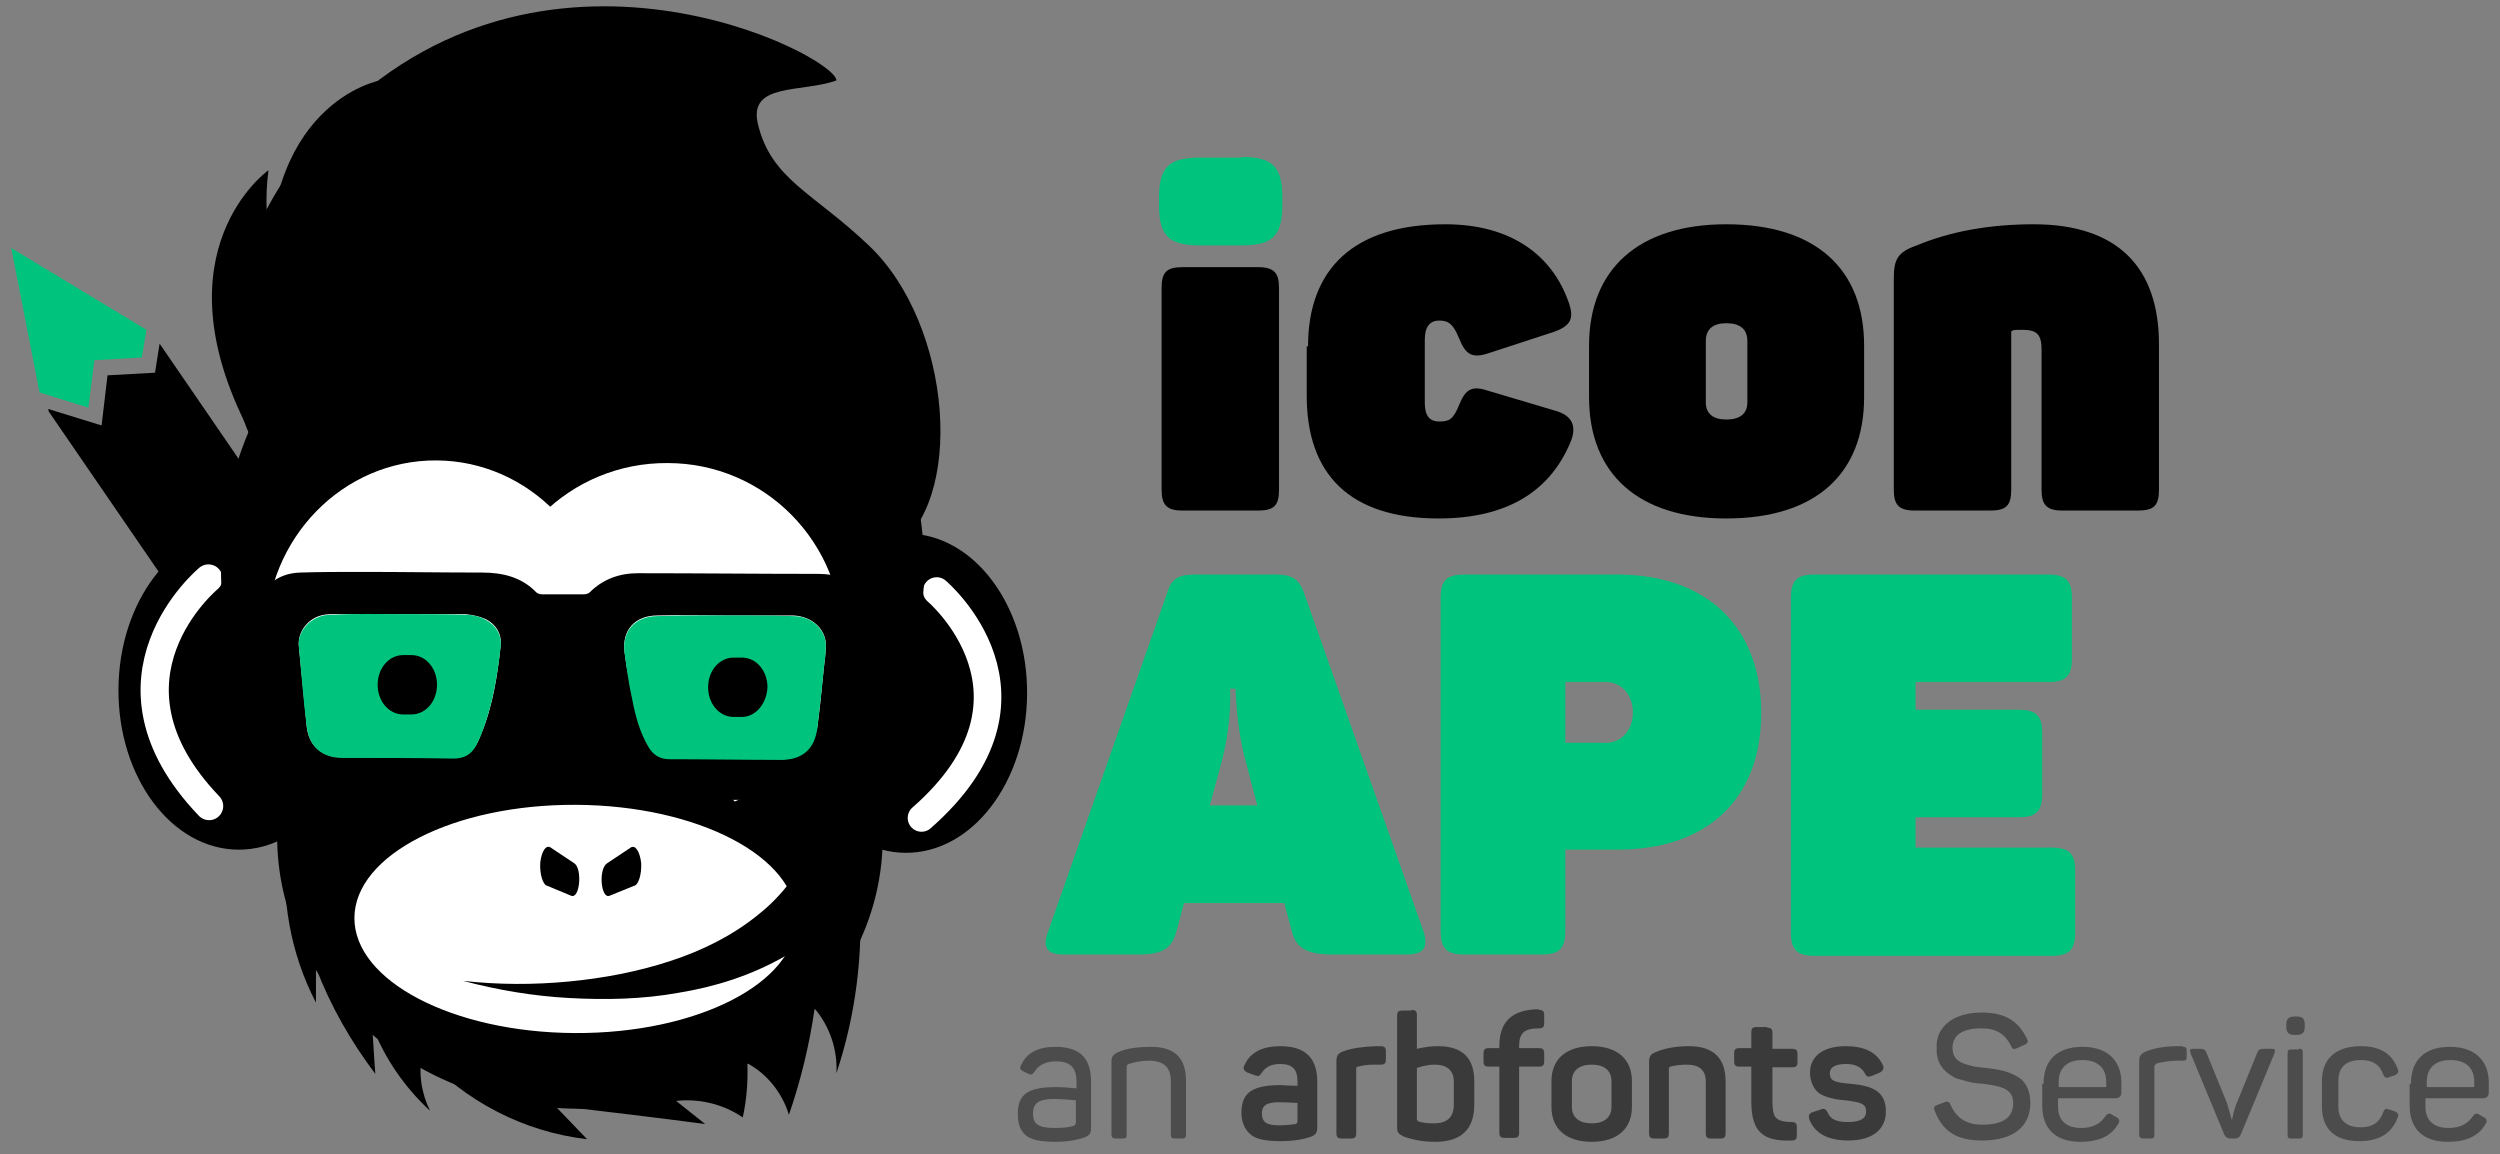 <svg id="ehh46vy8odcj1" xmlns="http://www.w3.org/2000/svg" xmlns:xlink="http://www.w3.org/1999/xlink" viewBox="0 0 379 175" shape-rendering="geometricPrecision" text-rendering="geometricPrecision"><rect x="0" y="0" width="379" height="175" fill="#808080" stroke="none"/><style><![CDATA[#ehh46vy8odcj35_to {animation: ehh46vy8odcj35_to__to 8000ms linear infinite normal forwards}@keyframes ehh46vy8odcj35_to__to { 0% {transform: translate(-4.891px,4.103px)} 16% {transform: translate(-4.891px,4.14px)} 16.333% {transform: translate(-7.699px,4.132px)} 21.667% {transform: translate(1.644px,0.641px)} 50.667% {transform: translate(1.644px,0.641px)} 54.667% {transform: translate(-3.576px,4.103px)} 76.667% {transform: translate(-3.576px,4.103px)} 80% {transform: translate(-16.857px,4.103px)} 82% {transform: translate(-14.201px,4.103px)} 88.333% {transform: translate(-14.201px,4.103px)} 89% {transform: translate(2.516px,5.277px)} 100% {transform: translate(2.516px,5.277px)} }#ehh46vy8odcj36_to {animation: ehh46vy8odcj36_to__to 8000ms linear infinite normal forwards}@keyframes ehh46vy8odcj36_to__to { 0% {transform: translate(-3.65px,5.979px)} 16% {transform: translate(-3.65px,6.017px)} 16.333% {transform: translate(-6.457px,6.008px)} 21.667% {transform: translate(2.885px,2.517px)} 50.667% {transform: translate(2.885px,2.517px)} 54.667% {transform: translate(-2.334px,5.979px)} 76.667% {transform: translate(-2.334px,5.979px)} 80% {transform: translate(-15.616px,5.979px)} 81.667% {transform: translate(-12.96px,5.979px)} 88.333% {transform: translate(-12.96px,5.979px)} 89% {transform: translate(3.758px,7.154px)} 100% {transform: translate(3.758px,7.154px)} }]]></style><g id="ehh46vy8odcj2"><g id="ehh46vy8odcj3"><g id="ehh46vy8odcj4"><g id="ehh46vy8odcj5"><g id="ehh46vy8odcj6"><g id="ehh46vy8odcj7"><polygon id="ehh46vy8odcj8" points="14.3,54.6 21.5,54.2 22.2,50 1.7,37.6 6,59.5 13.4,61.8" fill="rgb(0,196,125)" stroke="none" stroke-width="1"/><g id="ehh46vy8odcj9"><g id="ehh46vy8odcj10"><path id="ehh46vy8odcj11" d="M24.2,52.1L23.5,56.5L16.3,56.9L15.4,64.5L7.3,62L7.4,62.4L54.6,131.2L70.9,120.2L24.2,52.1Z" fill="rgb(0,0,0)" stroke="none" stroke-width="1"/></g></g></g><g id="ehh46vy8odcj12"><g id="ehh46vy8odcj13"><g id="ehh46vy8odcj14"><ellipse id="ehh46vy8odcj15" rx="24.2" ry="18.3" transform="matrix(0.005 -1 1 0.005 36.259 104.609)" fill="rgb(0,0,0)" stroke="none" stroke-width="1"/><path id="ehh46vy8odcj16" d="M31.6,87.7C31.6,87.7,13.2,102.9,31.7,122.2" fill="none" stroke="rgb(255,255,255)" stroke-width="4.278" stroke-linecap="round" stroke-miterlimit="10"/></g><g id="ehh46vy8odcj17"><ellipse id="ehh46vy8odcj18" rx="24.2" ry="18.3" transform="matrix(0.005 -1 1 0.005 137.408 105.087)" fill="rgb(0,0,0)" stroke="none" stroke-width="1"/><path id="ehh46vy8odcj19" d="M142,89.6C142,89.6,160.8,105.5,139.7,124" fill="none" stroke="rgb(255,255,255)" stroke-width="4.184" stroke-linecap="round" stroke-miterlimit="10"/></g><ellipse id="ehh46vy8odcj20" rx="41.2" ry="45.9" transform="matrix(0.005 -1 1 0.005 87.918 126.886)" fill="rgb(0,0,0)" stroke="none" stroke-width="1"/><circle id="ehh46vy8odcj21" r="53.3" transform="matrix(1 0 0 1 86.8 86.2)" fill="rgb(0,0,0)" stroke="none" stroke-width="1"/><ellipse id="ehh46vy8odcj22" rx="17.3" ry="33.5" transform="matrix(0.005 -1 1 0.005 87.229 139.311)" fill="rgb(255,255,255)" stroke="none" stroke-width="1"/><path id="ehh46vy8odcj23" d="M101.2,70.2C86.4,70.1,74.4,82,74.4,96.7C74.4,99.1,80,92.4,87.4,93.7C90.3,94.2,92.4,96.3,93.6,99C97.9,107.8,104.1,115,111.4,121.5C120.9,117.5,127.6,108.1,127.7,97.1C127.8,82.2,115.9,70.2,101.2,70.2Z" fill="rgb(255,255,255)" stroke="none" stroke-width="1"/><path id="ehh46vy8odcj24" d="M51.3,118.6C52.4,118.5,53.6,118.6,54.6,118.7C58.8,119.1,63.2,119,67.1,117.1C72,114.7,75.9,109.9,79,105.3C80.1,103.7,80.6,101.9,81.4,100C81.9,98.8,81.6,94.7,82.8,94.1C85.2,93,89,96.1,91.8,96C91.5,81.6,80.2,69.9,66.2,69.8C52,69.7,40.4,81.6,40.3,96.3C40.2,105.7,44.6,113.7,51.3,118.6Z" fill="rgb(255,255,255)" stroke="none" stroke-width="1"/><path id="ehh46vy8odcj25" d="M92.4,135.8C91.1,136.3,90.7,131.8,92,130.9L95.6,128.5C96.3,128,97,129.1,97.2,130.8L97.2,130.8C97.3,132.5,96.8,134.2,96.1,134.3L92.4,135.8Z" fill="rgb(0,0,0)" stroke="none" stroke-width="1"/><path id="ehh46vy8odcj26" d="M86.6,135.8C87.9,136.3,88.3,131.8,87.1,130.9L83.5,128.5C82.8,128,82.1,129,81.9,130.8L81.9,130.8C81.8,132.5,82.3,134.2,83,134.3L86.6,135.8Z" fill="rgb(0,0,0)" stroke="none" stroke-width="1"/><g id="ehh46vy8odcj27"><g id="ehh46vy8odcj28"><path id="ehh46vy8odcj29" d="M35.5,93.1C36.3,93,37.1,93,37.9,92.9C38.2,92.9,38.5,92.6,38.6,92.4C39.6,89,42,86.9,45.5,86.8C48.7,86.7,51.8,86.7,55,86.7C61,86.7,67,86.8,73.1,86.8C76.2,86.8,79.1,87.5,81.3,89.8C81.5,90,81.9,90.1,82.2,90.1C84.3,90.1,86.4,90.1,88.5,90.1C88.8,90.1,89.2,90,89.4,89.8C91.4,87.8,93.9,86.9,96.7,86.9C105.8,86.9,114.9,87,124.1,87C126.8,87,129.2,87.9,130.9,90.2C131.4,90.9,131.8,91.9,132,92.7C132.2,93.2,132.3,93.4,132.8,93.4C133.4,93.4,133.9,93.4,134.6,93.4C134.6,95.5,134.6,97.5,134.6,99.6C133.6,99.6,132.7,99.6,131.7,99.6C131.3,102.6,131,105.5,130.7,108.5C130.5,110.5,130.3,112.4,129.9,114.3C129.1,117.5,127.3,120.1,123.8,121C123,121.2,122.2,121.3,121.4,121.3C113.8,121.3,106.1,121.2,98.5,121.2C96.7,121.2,92,115,91.3,112.7C89.7,107.6,88.8,102.3,88.1,97C88.1,96.9,88.1,96.8,88,96.6C86.3,96.6,84.6,96.6,82.9,96.6C82.5,99.1,82.1,101.7,81.6,104.2C80.9,108,80,111.8,78.4,115.4C77.7,116.9,76.9,118.2,75.9,119.5C75.1,120.7,73.8,121.1,72.3,121.1C64.8,121,57.3,121,49.8,121C44.6,121,41.2,118.1,40.5,112.9C39.9,108.5,39.5,104.2,39,99.8C39,99.7,39,99.5,38.9,99.3C37.8,99.3,36.6,99.3,35.5,99.3C35.4,97.1,35.4,95.1,35.5,93.1ZM60.6,93.1C57.3,93.1,54.1,93.1,50.8,93.1C50.2,93.1,49.6,93.1,49.1,93.2C46.8,93.6,45.1,95.7,45.3,97.9C45.7,102,46.1,106,46.5,110.1C46.8,113.1,48.8,114.8,51.9,114.8C57.5,114.8,63.1,114.8,68.7,114.9C70.4,114.9,71.4,114.3,72.2,112.9C72.5,112.4,72.7,111.9,72.9,111.4C74.7,107.1,75.4,102.5,75.9,97.9C76.1,96.1,75.2,94.6,73.5,93.8C72.6,93.4,71.5,93.2,70.5,93.1C67.2,93.1,63.9,93.1,60.6,93.1ZM110,93.3C106.6,93.3,103.1,93.2,99.7,93.3C96.2,93.3,94.2,95.6,94.7,99C95,101.2,95.4,103.5,95.8,105.7C96.3,108.3,97,110.9,98.4,113.3C99.1,114.5,100.1,115,101.5,115C107.1,115,112.8,115,118.4,115.1C121.6,115.1,123.5,113.5,123.9,110.3C124.3,107.3,124.6,104.3,124.9,101.2C125,100.1,125.2,99.1,125.2,98C125.3,95.4,123.1,93.4,120.2,93.3C116.8,93.3,113.4,93.3,110,93.3Z" fill="rgb(0,0,0)" stroke="none" stroke-width="1"/><path id="ehh46vy8odcj30" d="M60.6,93.1C63.9,93.1,67.2,93.1,70.5,93.2C71.5,93.2,72.6,93.4,73.5,93.9C75.1,94.7,76.1,96.2,75.9,98C75.4,102.6,74.6,107.2,72.9,111.5C72.7,112,72.4,112.5,72.2,113C71.4,114.4,70.4,115,68.7,115C63.1,114.9,57.5,114.9,51.9,114.9C48.8,114.9,46.9,113.2,46.5,110.2C46,106.2,45.7,102.1,45.3,98C45.1,95.8,46.8,93.8,49.1,93.3C49.7,93.2,50.3,93.2,50.8,93.2C54.1,93,57.3,93.1,60.6,93.1Z" fill="rgb(0,196,125)" stroke="none" stroke-width="1"/><path id="ehh46vy8odcj31" d="M110,93.3C113.4,93.3,116.8,93.3,120.2,93.4C123.1,93.4,125.3,95.5,125.2,98.1C125.2,99.2,125,100.2,124.9,101.3C124.6,104.3,124.3,107.3,123.9,110.4C123.5,113.6,121.6,115.2,118.4,115.2C112.8,115.2,107.1,115.1,101.5,115.1C100.1,115.1,99.1,114.5,98.4,113.4C97,111.1,96.3,108.5,95.8,105.8C95.3,103.6,95,101.3,94.7,99.1C94.2,95.7,96.3,93.4,99.7,93.4C103.2,93.3,106.6,93.3,110,93.3Z" fill="rgb(0,196,125)" stroke="none" stroke-width="1"/></g></g></g><g id="ehh46vy8odcj32"><path id="ehh46vy8odcj33" d="M132,131.9C129,137.6,124.2,142,119.1,144.9C113.9,147.9,108.4,149.6,102.9,150.5C97.4,151.5,91.8,151.6,86.3,151.3C80.8,151,75.5,150.1,70.2,148.7C75.6,149.3,80.9,149.3,86.2,148.8C91.5,148.3,96.7,147.3,101.6,145.7C106.5,144.1,111.1,141.8,114.9,138.7C118.7,135.7,121.5,131.9,123,127.7L132,131.9Z" fill="rgb(0,0,0)" stroke="none" stroke-width="1"/></g></g><path id="ehh46vy8odcj34" d="M135.2,83.5C146.5,76.4,144.4,49.2,131.7,37.2C123.3,29.2,116.9,27.2,114.9,18.8C113.4,12.5,121.518,14.086,126.8,12.2C126.8,8.427,82.1,-14.6,49.9,18.8C29.4,40,35,63,39.4,68.6C41.6,71.5,49.7,69.5,61.5,64.1C129.7,32.9,120.9,92.5,135.2,83.5Z" fill="rgb(0,0,0)" stroke="none" stroke-width="1"/><g id="ehh46vy8odcj35_to" transform="translate(-4.891,4.103)"><path id="ehh46vy8odcj35" d="M117.367,104.586L116.114,104.586C113.95,104.586,112.241,102.6,112.241,100.086L112.241,100.086C112.241,97.571,113.95,95.586,116.114,95.586L117.367,95.586C119.532,95.586,121.241,97.571,121.241,100.086L121.241,100.086C121.127,102.6,119.418,104.586,117.367,104.586Z" transform="translate(0,0)" fill="rgb(0,0,0)" stroke="none" stroke-width="1"/></g><g id="ehh46vy8odcj36_to" transform="translate(-3.65,5.979)"><path id="ehh46vy8odcj36" d="M66.027,102.332L64.773,102.332C62.609,102.332,60.9,100.347,60.9,97.832L60.9,97.832C60.9,95.318,62.609,93.332,64.773,93.332L66.027,93.332C68.191,93.332,69.9,95.318,69.9,97.832L69.9,97.832C69.9,100.347,68.191,102.332,66.027,102.332Z" transform="translate(0,0)" fill="rgb(0,0,0)" stroke="none" stroke-width="1"/></g><path id="ehh46vy8odcj37" d="M49.9,52.3C49.9,52.3,38.4,43.6,40.7,25.8C40.7,25.8,23.6,37.9,37.7,65.2L49.9,52.3Z" fill="rgb(0,0,0)" stroke="none" stroke-width="1"/><path id="ehh46vy8odcj38" d="M55.2,39.3C55.2,39.3,48.2,26.9,57.6,12.2C57.6,12.2,39.1,15.5,40.8,45.3L55.2,39.3Z" fill="rgb(0,0,0)" stroke="none" stroke-width="1"/></g><g id="ehh46vy8odcj39"><path id="ehh46vy8odcj40" d="M43.5,127.6C42.5,135.9,44,144.5,47.9,152C47.9,150.2,47.9,148.5,47.9,146.7C50.1,152.5,53.2,157.9,56.9,162.8C56.7,160.4,56.6,157.9,56.4,155.5C58.3,160.4,61.3,164.8,65.2,168.4C63.9,165.8,63.4,162.7,64,159.8C70.4,166.9,79.4,171.6,89,172.7C87.4,171,85.7,169.3,84.1,167.6C91.7,168.5,99.3,169.4,106.9,170.4C105.4,169.2,104,168.1,102.5,166.9C106,166.5,109.7,167.4,112.6,169.4C113.2,166.7,113.4,164,113.3,161.2C116.3,162.8,118.6,165.7,119.6,169C121.4,163.8,122.7,158.4,123.5,152.9C125.8,155.6,127,159.2,126.8,162.7C129.7,154,130.9,144.7,130.3,135.5C125.8,141.9,120.4,147.8,113.9,152.2C107.4,156.6,99.7,159.4,91.9,159.6C82.4,159.9,70.6,159.9,62.7,154.8C54.8,149.7,50.4,139.6,43.6,133" fill="rgb(0,0,0)" stroke="none" stroke-width="1"/></g></g></g></g><g id="ehh46vy8odcj41"><g id="ehh46vy8odcj42"><path id="ehh46vy8odcj43" d="M188.2,23.8C193,23.8,194.4,25.3,194.4,30L194.4,31C194.4,35.8,192.9,37.2,188.2,37.2L181.9,37.2C177.1,37.2,175.7,35.7,175.7,31L175.7,30.1C175.7,25.3,177.2,23.9,181.9,23.9L188.2,23.9Z" fill="rgb(0,196,125)" stroke="none" stroke-width="1"/><path id="ehh46vy8odcj44" d="M190.7,40.5C193.2,40.5,193.9,41.4,193.9,43.7L193.9,74.2C193.9,76.6,193.2,77.4,190.7,77.4L179.3,77.4C176.8,77.4,176.1,76.5,176.1,74.2L176.1,43.7C176.1,41.3,176.8,40.5,179.3,40.5L190.7,40.5Z" fill="rgb(0,0,0)" stroke="none" stroke-width="1"/><path id="ehh46vy8odcj45" d="M198.3,52.5C198.3,40.8,205.2,34,219.1,34C229.1,34,235.3,38.7,237.8,45.8C238.7,48.3,238.1,49.4,235.6,50.3L225.8,53.5C223.2,54.4,222.2,53.8,221.2,51.3C220.3,49.1,219.6,48.6,218.2,48.6C216.7,48.6,216,49.6,216,51.5L216,61.1C216,63,216.7,63.9,218.2,63.9C219.7,63.9,220.3,63.6,221.2,61.4C222.2,58.9,223.2,58.4,225.8,59.3L235.9,62.3C238.3,63,239.1,64.6,238.1,67C234.9,74.7,228.2,78.6,218.1,78.6C204.6,78.6,198.1,71.9,198.1,60L198.1,52.5Z" fill="rgb(0,0,0)" stroke="none" stroke-width="1"/><path id="ehh46vy8odcj46" d="M240.9,52.4C240.9,40.8,248.4,34,261.7,34C275.3,34,282.6,40.8,282.6,52.4L282.6,60.2C282.6,71.8,275.3,78.6,261.7,78.6C248.3,78.6,240.9,71.8,240.9,60.2L240.9,52.4ZM264.9,51.7C264.9,49.9,263.8,49,261.7,49C259.7,49,258.6,49.9,258.6,51.7L258.6,61C258.6,62.7,259.7,63.6,261.7,63.6C263.8,63.6,264.9,62.7,264.9,61L264.9,51.7Z" fill="rgb(0,0,0)" stroke="none" stroke-width="1"/><path id="ehh46vy8odcj47" d="M308.3,34C321,34,327.3,40.5,327.3,52.2L327.3,74.2C327.3,76.6,326.6,77.4,324.1,77.4L312.7,77.4C310.2,77.4,309.5,76.5,309.5,74.2L309.5,53C309.5,50.7,308.8,50,306.6,50C305.9,50,305.4,50,305.1,50.1C304.9,50.2,304.9,50.3,304.9,50.4L304.9,74.2C304.9,76.6,304.2,77.4,301.7,77.4L290.3,77.4C287.8,77.4,287.1,76.5,287.1,74.2L287.1,42.2C287.1,39.3,287.7,38.2,290.6,37.2C295.6,35.1,301.6,34,308.3,34Z" fill="rgb(0,0,0)" stroke="none" stroke-width="1"/></g></g><g id="ehh46vy8odcj48"><path id="ehh46vy8odcj49" d="M215.8,141.2C216.6,143.6,215.8,144.7,213.3,144.7L202,144.7C197.9,144.7,196.4,143.6,195.8,141L194.7,136.9L179.5,136.9L178.4,141C177.7,143.7,176.4,144.7,172.6,144.7L161.2,144.7C158.7,144.7,158,143.6,158.9,141.2L176.9,90C177.6,87.6,178.7,87.1,181.3,87.1L193.3,87.1C195.8,87.1,196.9,87.7,197.7,89.9L215.8,141.2ZM188.9,115.6C188,112.6,187.5,108.3,187.4,106.1L187.3,104.4L186.5,104.4C186.6,108.4,186.1,112,185.2,115.5L183.4,122.1L190.6,122.1L188.9,115.6Z" fill="rgb(0,196,125)" stroke="none" stroke-width="1"/><path id="ehh46vy8odcj50" d="M245.2,87.1C258.5,87.1,267,94.8,267,108.1C267,121.3,258.6,128.8,245.3,128.8L237.3,128.8L237.3,141.1C237.3,143.8,236.4,144.7,233.7,144.7L222,144.7C219.3,144.7,218.4,143.8,218.4,141.1L218.4,90.7C218.4,88,219.3,87.1,222,87.1L245.2,87.1ZM242.9,112.6C249.1,113.1,249.1,102.9,242.9,103.4L237.3,103.4L237.3,112.6L242.9,112.6Z" fill="rgb(0,196,125)" stroke="none" stroke-width="1"/><path id="ehh46vy8odcj51" d="M310.5,87.1C313.2,87.1,314.1,88,314.1,90.7L314.1,99.8C314.1,102.5,313.2,103.4,310.5,103.4L290.4,103.4L290.4,107.6L306,107.6C308.7,107.6,309.6,108.5,309.6,111.2L309.6,120.3C309.6,123,308.7,123.9,306,123.9L290.4,123.9L290.4,128.5L311,128.5C313.7,128.5,314.6,129.4,314.6,132.1L314.6,141.3C314.6,144,313.7,144.9,311,144.9L275.1,144.9C272.4,144.9,271.5,144,271.5,141.3L271.5,90.7C271.5,88,272.4,87.1,275.1,87.1L310.5,87.1Z" fill="rgb(0,196,125)" stroke="none" stroke-width="1"/></g></g><g id="ehh46vy8odcj52"><path id="ehh46vy8odcj53" d="M160,158.7C164,158.7,165.4,160.7,165.4,164L165.4,170.9C165.4,171.8,165.2,172.1,164.5,172.4C163.4,172.8,161.9,173.1,160,173.1C157.8,173.1,156.3,172.8,155.5,172.1C154.7,171.4,154.3,170.4,154.3,168.9C154.3,165.8,155.9,164.8,160.2,164.8C161.1,164.8,162.1,164.9,163.2,165L163.2,164C163.2,162,162.4,160.9,160.1,160.9C158.6,160.9,157.5,161.4,156.8,162.5C156.5,162.9,156.4,163,155.9,162.8L155.1,162.4C154.7,162.2,154.5,161.9,154.8,161.5C155.6,159.6,157.4,158.7,160,158.7ZM163.1,166.8C161.7,166.7,160.6,166.6,159.8,166.6C157.4,166.6,156.6,167.3,156.6,168.8C156.6,170.3,157.3,171,159.8,171C161.1,171,162.1,170.9,162.7,170.7C163,170.6,163.1,170.4,163.1,170.1L163.1,166.8Z" fill="rgb(76,76,76)" stroke="none" stroke-width="1"/><path id="ehh46vy8odcj54" d="M174.5,158.7C178.1,158.7,179.8,160.4,179.8,163.9L179.8,172C179.8,172.5,179.6,172.6,179.2,172.6L178.1,172.6C177.7,172.6,177.5,172.5,177.5,172L177.5,163.9C177.5,161.8,176.4,160.8,174.2,160.8C173.1,160.8,172.1,161,171.1,161.3C170.9,161.4,170.8,161.5,170.8,161.8L170.8,172C170.8,172.5,170.7,172.6,170.2,172.6L169.1,172.6C168.7,172.6,168.5,172.4,168.5,172L168.5,161C168.5,160.2,168.7,159.9,169.5,159.5C170.9,158.9,172.6,158.7,174.5,158.7Z" fill="rgb(76,76,76)" stroke="none" stroke-width="1"/><path id="ehh46vy8odcj55" d="M194.1,158.6C197.9,158.6,199.7,160.4,199.7,164L199.7,170.8C199.7,171.7,199.5,172,198.8,172.3C197.7,172.7,196.2,173,194.1,173C191.9,173,190.3,172.7,189.5,171.9C188.7,171.2,188.2,170.1,188.2,168.7C188.2,165.6,189.9,164.5,194.2,164.5C194.4,164.5,195.2,164.6,196.7,164.6L196.7,163.9C196.7,162.2,196,161.3,194.1,161.3C192.8,161.3,191.9,161.7,191.3,162.6C190.9,163.2,190.8,163.2,190.2,163L189.1,162.6C188.5,162.3,188.4,161.9,188.7,161.4C189.6,159.5,191.4,158.6,194.1,158.6ZM196.7,167.2C194.9,167.1,193.9,167.1,193.8,167.1C191.9,167.1,191.3,167.7,191.3,168.8C191.3,170,191.9,170.6,193.8,170.6C194.9,170.6,195.8,170.5,196.4,170.4C196.6,170.3,196.7,170.2,196.7,170L196.7,167.2Z" fill="rgb(58,58,58)" stroke="none" stroke-width="1"/><path id="ehh46vy8odcj56" d="M209.3,158.6C209.9,158.6,210.1,158.8,210.1,159.4L210.1,160.6C210.1,161.2,209.9,161.4,209.3,161.4L208.4,161.4C207.4,161.4,206.6,161.5,205.9,161.7C205.7,161.7,205.6,161.8,205.6,162L205.6,171.8C205.6,172.4,205.4,172.6,204.8,172.6L203.4,172.6C202.8,172.6,202.6,172.4,202.6,171.8L202.6,160.9C202.6,160.1,202.8,159.7,203.6,159.4C204.9,158.9,206.5,158.7,208.5,158.6L209.3,158.6Z" fill="rgb(58,58,58)" stroke="none" stroke-width="1"/><path id="ehh46vy8odcj57" d="M214,153.1C214.6,153.1,214.8,153.3,214.8,153.9L214.8,159C216.1,158.7,217.1,158.6,218,158.6C221.7,158.6,223.5,160.4,223.5,163.9L223.5,167.5C223.5,171.2,221.5,173.1,217.6,173.1C215.7,173.1,214.2,172.8,212.8,172.3C212,171.9,211.8,171.7,211.8,170.9L211.8,154C211.8,153.4,212,153.2,212.6,153.2L214,153.2ZM220.4,164C220.4,162.3,219.4,161.4,217.5,161.4C216.6,161.4,215.7,161.6,214.8,161.9L214.8,169.7C214.8,169.8,214.9,169.9,215,170C215.6,170.2,216.3,170.3,217.3,170.3C219.4,170.3,220.4,169.4,220.4,167.4L220.4,164Z" fill="rgb(58,58,58)" stroke="none" stroke-width="1"/><path id="ehh46vy8odcj58" d="M233.3,153.1C233.9,153.1,234.1,153.3,234.1,153.9L234.1,155.1C234.1,155.7,233.9,155.9,233.3,155.9C231.1,155.9,230.3,156.6,230.3,158.6L230.3,158.9L233.3,158.9C233.9,158.9,234.1,159.1,234.1,159.7L234.1,160.9C234.1,161.5,233.9,161.7,233.3,161.7L230.3,161.7L230.3,171.7C230.3,172.3,230.1,172.5,229.5,172.5L228.1,172.5C227.5,172.5,227.3,172.3,227.3,171.7L227.3,161.7L225.7,161.7C225.1,161.7,224.9,161.5,224.9,160.9L224.9,159.7C224.9,159.1,225.1,158.9,225.7,158.9L227.3,158.9L227.3,158.6C227.3,154.9,229.2,153.1,233.1,153L233.3,153Z" fill="rgb(58,58,58)" stroke="none" stroke-width="1"/><path id="ehh46vy8odcj59" d="M235.2,163.9C235.2,160.6,237.4,158.6,241.3,158.6C245.2,158.6,247.4,160.6,247.4,163.9L247.4,167.8C247.4,171.1,245.2,173.1,241.3,173.1C237.4,173.1,235.2,171.1,235.2,167.8L235.2,163.9ZM244.3,163.9C244.3,162.3,243.2,161.4,241.3,161.4C239.4,161.4,238.3,162.3,238.3,163.9L238.3,167.8C238.3,169.4,239.4,170.3,241.3,170.3C243.2,170.3,244.3,169.4,244.3,167.8L244.3,163.9Z" fill="rgb(58,58,58)" stroke="none" stroke-width="1"/><path id="ehh46vy8odcj60" d="M256.1,158.6C259.8,158.6,261.6,160.5,261.6,163.9L261.6,171.8C261.6,172.4,261.4,172.6,260.8,172.6L259.4,172.6C258.8,172.6,258.6,172.4,258.6,171.8L258.6,164C258.6,162.3,257.7,161.4,255.7,161.4C254.9,161.4,254,161.5,253.2,161.7C253.1,161.8,253,161.8,253,162L253,171.8C253,172.4,252.8,172.6,252.2,172.6L250.8,172.6C250.2,172.6,250,172.4,250,171.8L250,161C250,160.2,250.2,159.8,251,159.5C252.4,158.9,254.1,158.6,256.1,158.6Z" fill="rgb(58,58,58)" stroke="none" stroke-width="1"/><path id="ehh46vy8odcj61" d="M267.9,155.8C268.5,155.8,268.7,156,268.7,156.6L268.7,159L271.7,159C272.3,159,272.5,159.2,272.5,159.8L272.5,161C272.5,161.6,272.3,161.8,271.7,161.8L268.7,161.8L268.7,167.1C268.7,168.3,268.9,169.2,269.3,169.5C269.7,169.9,270.5,170.1,271.6,170.1C272.2,170.1,272.4,170.3,272.4,170.9L272.4,172.1C272.4,172.7,272.2,172.9,271.6,172.9C269.4,173,267.8,172.6,266.9,171.7C266,170.9,265.5,169.3,265.5,167.1L265.5,161.7L263.7,161.7C263.1,161.7,262.9,161.5,262.9,160.9L262.9,159.7C262.9,159.1,263.1,158.9,263.7,158.9L265.5,158.9L265.5,156.5C265.5,155.9,265.7,155.7,266.3,155.7L267.9,155.7Z" fill="rgb(58,58,58)" stroke="none" stroke-width="1"/><path id="ehh46vy8odcj62" d="M279.8,158.6C282.6,158.6,284.5,159.5,285.4,161.4C285.7,161.9,285.5,162.3,285,162.6L283.8,163.1C283.2,163.3,283,163.3,282.7,162.7C282.2,161.8,281.3,161.3,279.9,161.3C278.2,161.3,277.4,161.8,277.4,162.7C277.4,163.9,278.2,164.1,280.5,164.3C284.1,164.6,285.9,165.6,285.9,168.5C285.9,171.2,283.9,172.9,280.2,172.9C277.1,172.9,275.1,171.8,274.3,169.7C274.1,169.1,274.3,168.8,274.8,168.6L276,168.2C276.5,168,276.8,168.1,277.1,168.7C277.5,169.7,278.5,170.1,280.1,170.1C282,170.1,282.9,169.6,282.9,168.5C282.9,167.3,282.1,167.1,279.7,166.8C278.5,166.7,277.8,166.6,276.7,166.2C276.2,166,275.8,165.8,275.5,165.5C274.9,164.9,274.4,163.9,274.4,162.6C274.4,160.2,276.3,158.6,279.8,158.6Z" fill="rgb(58,58,58)" stroke="none" stroke-width="1"/><path id="ehh46vy8odcj63" d="M300.4,153.5C304,153.5,306,154.8,307.3,157.5C307.5,157.9,307.4,158.2,306.9,158.4L305.8,158.9C305.3,159.1,305.1,159.1,304.9,158.6C304,156.8,302.7,155.9,300.4,155.9C297.5,155.9,296,156.9,296,158.9C296,160.3,296.8,161,298.2,161.4C299.2,161.7,299.8,161.8,301.1,161.9C302.6,162.1,303.5,162.2,304.8,162.7C305.5,163,306,163.3,306.4,163.6C307.2,164.3,307.8,165.5,307.8,167.2C307.8,170.8,305.2,172.9,300.5,172.9C296.6,172.9,294.5,171.5,293.3,168.4C293.1,167.9,293.2,167.7,293.7,167.5L294.8,167.1C295.2,166.9,295.5,167,295.7,167.5C296.6,169.5,298.1,170.5,300.5,170.5C303.7,170.5,305.2,169.4,305.2,167.2C305.2,166.1,304.7,165.4,303.8,165C302.8,164.6,302.1,164.5,300.6,164.3C299.2,164.2,298.6,164.1,297.4,163.7C296.8,163.6,296.3,163.4,295.9,163.1C294.7,162.4,293.5,161.2,293.6,158.9C293.4,155.8,296,153.5,300.4,153.5Z" fill="rgb(76,76,76)" stroke="none" stroke-width="1"/><path id="ehh46vy8odcj64" d="M309.8,164.3C309.8,160.7,311.9,158.7,315.7,158.7C319.6,158.7,321.6,160.9,321.6,164.1L321.6,165.6C321.6,166.2,321.3,166.5,320.6,166.5L312,166.5L312,167.8C312,169.8,313.2,171,315.5,171C317.2,171,318.4,170.4,319.2,169.2C319.5,168.8,319.8,168.7,320.2,169L320.9,169.4C321.3,169.6,321.4,170,321.1,170.4C320.1,172.2,318.2,173.1,315.4,173.1C311.5,173.1,309.6,171,309.6,167.6L309.6,164.3ZM319.3,164C319.3,161.9,318,160.7,315.7,160.7C313.4,160.7,312.1,161.9,312.1,164L312.1,164.8L319.3,164.8L319.3,164Z" fill="rgb(76,76,76)" stroke="none" stroke-width="1"/><path id="ehh46vy8odcj65" d="M330.9,158.7C331.4,158.7,331.5,158.9,331.5,159.3L331.5,160.2C331.5,160.6,331.4,160.8,330.9,160.8L330,160.8C328.9,160.8,327.9,161,327,161.2C326.8,161.3,326.6,161.5,326.6,161.7L326.6,172C326.6,172.5,326.5,172.6,326,172.6L324.9,172.6C324.5,172.6,324.3,172.4,324.3,172L324.3,160.9C324.3,160.1,324.5,159.8,325.3,159.4C326.6,158.9,328.2,158.6,330.1,158.6L330.9,158.6Z" fill="rgb(76,76,76)" stroke="none" stroke-width="1"/><path id="ehh46vy8odcj66" d="M344.3,159C344.9,159,345,159.1,344.8,159.7L339.7,172C339.5,172.4,339.3,172.6,338.8,172.6L338.1,172.6C337.7,172.6,337.4,172.4,337.2,172L332.1,159.7C331.9,159.1,332,159,332.6,159L333.4,159C334.1,159,334.3,159.1,334.5,159.6L337.6,167.2C337.9,168.2,338.3,169.6,338.3,169.7L338.4,169.7C338.4,169.6,338.7,168.1,339.1,167.2L342.2,159.6C342.4,159.1,342.6,159,343.3,159L344.3,159Z" fill="rgb(76,76,76)" stroke="none" stroke-width="1"/><path id="ehh46vy8odcj67" d="M348.1,154.1C349.1,154.1,349.4,154.4,349.4,155.4L349.4,155.6C349.4,156.5,349.1,156.9,348.1,156.9L347.9,156.9C347,156.9,346.6,156.6,346.6,155.6L346.6,155.4C346.6,154.5,346.9,154.1,347.9,154.1L348.1,154.1ZM348.5,159C349,159,349.1,159.1,349.1,159.6L349.1,172C349.1,172.5,349,172.6,348.5,172.6L347.4,172.6C346.9,172.6,346.8,172.5,346.8,172L346.8,159.7C346.8,159.2,346.9,159.1,347.4,159.1L348.5,159.1Z" fill="rgb(76,76,76)" stroke="none" stroke-width="1"/><path id="ehh46vy8odcj68" d="M352,163.9C352,160.6,354,158.6,357.9,158.6C360.9,158.6,362.7,159.8,363.5,162.1C363.7,162.5,363.5,162.8,363.1,163L362.2,163.3C361.8,163.5,361.5,163.4,361.3,162.9C360.8,161.4,359.7,160.7,357.9,160.7C355.7,160.7,354.5,161.8,354.5,163.8L354.5,167.8C354.5,169.8,355.7,170.9,357.9,170.9C359.7,170.9,360.8,170.1,361.3,168.6C361.5,168.1,361.7,168,362.2,168.2L363.1,168.5C363.5,168.7,363.7,169,363.5,169.4C362.6,171.8,360.7,173,357.7,173C353.9,173,352,171.1,352,167.7L352,163.9Z" fill="rgb(76,76,76)" stroke="none" stroke-width="1"/><path id="ehh46vy8odcj69" d="M365.5,164.3C365.5,160.7,367.6,158.7,371.4,158.7C375.3,158.7,377.3,160.9,377.3,164.1L377.3,165.6C377.3,166.2,377,166.5,376.3,166.5L367.7,166.5L367.7,167.8C367.7,169.8,368.9,171,371.2,171C372.9,171,374.1,170.4,374.9,169.2C375.2,168.8,375.5,168.7,375.9,169L376.6,169.4C377,169.6,377.1,170,376.8,170.4C375.8,172.2,373.9,173.1,371.1,173.1C367.2,173.1,365.3,171,365.3,167.6L365.3,164.3ZM375.1,164C375.1,161.9,373.8,160.7,371.5,160.7C369.2,160.7,367.9,161.9,367.9,164L367.9,164.8L375.1,164.8L375.1,164Z" fill="rgb(76,76,76)" stroke="none" stroke-width="1"/></g></svg>